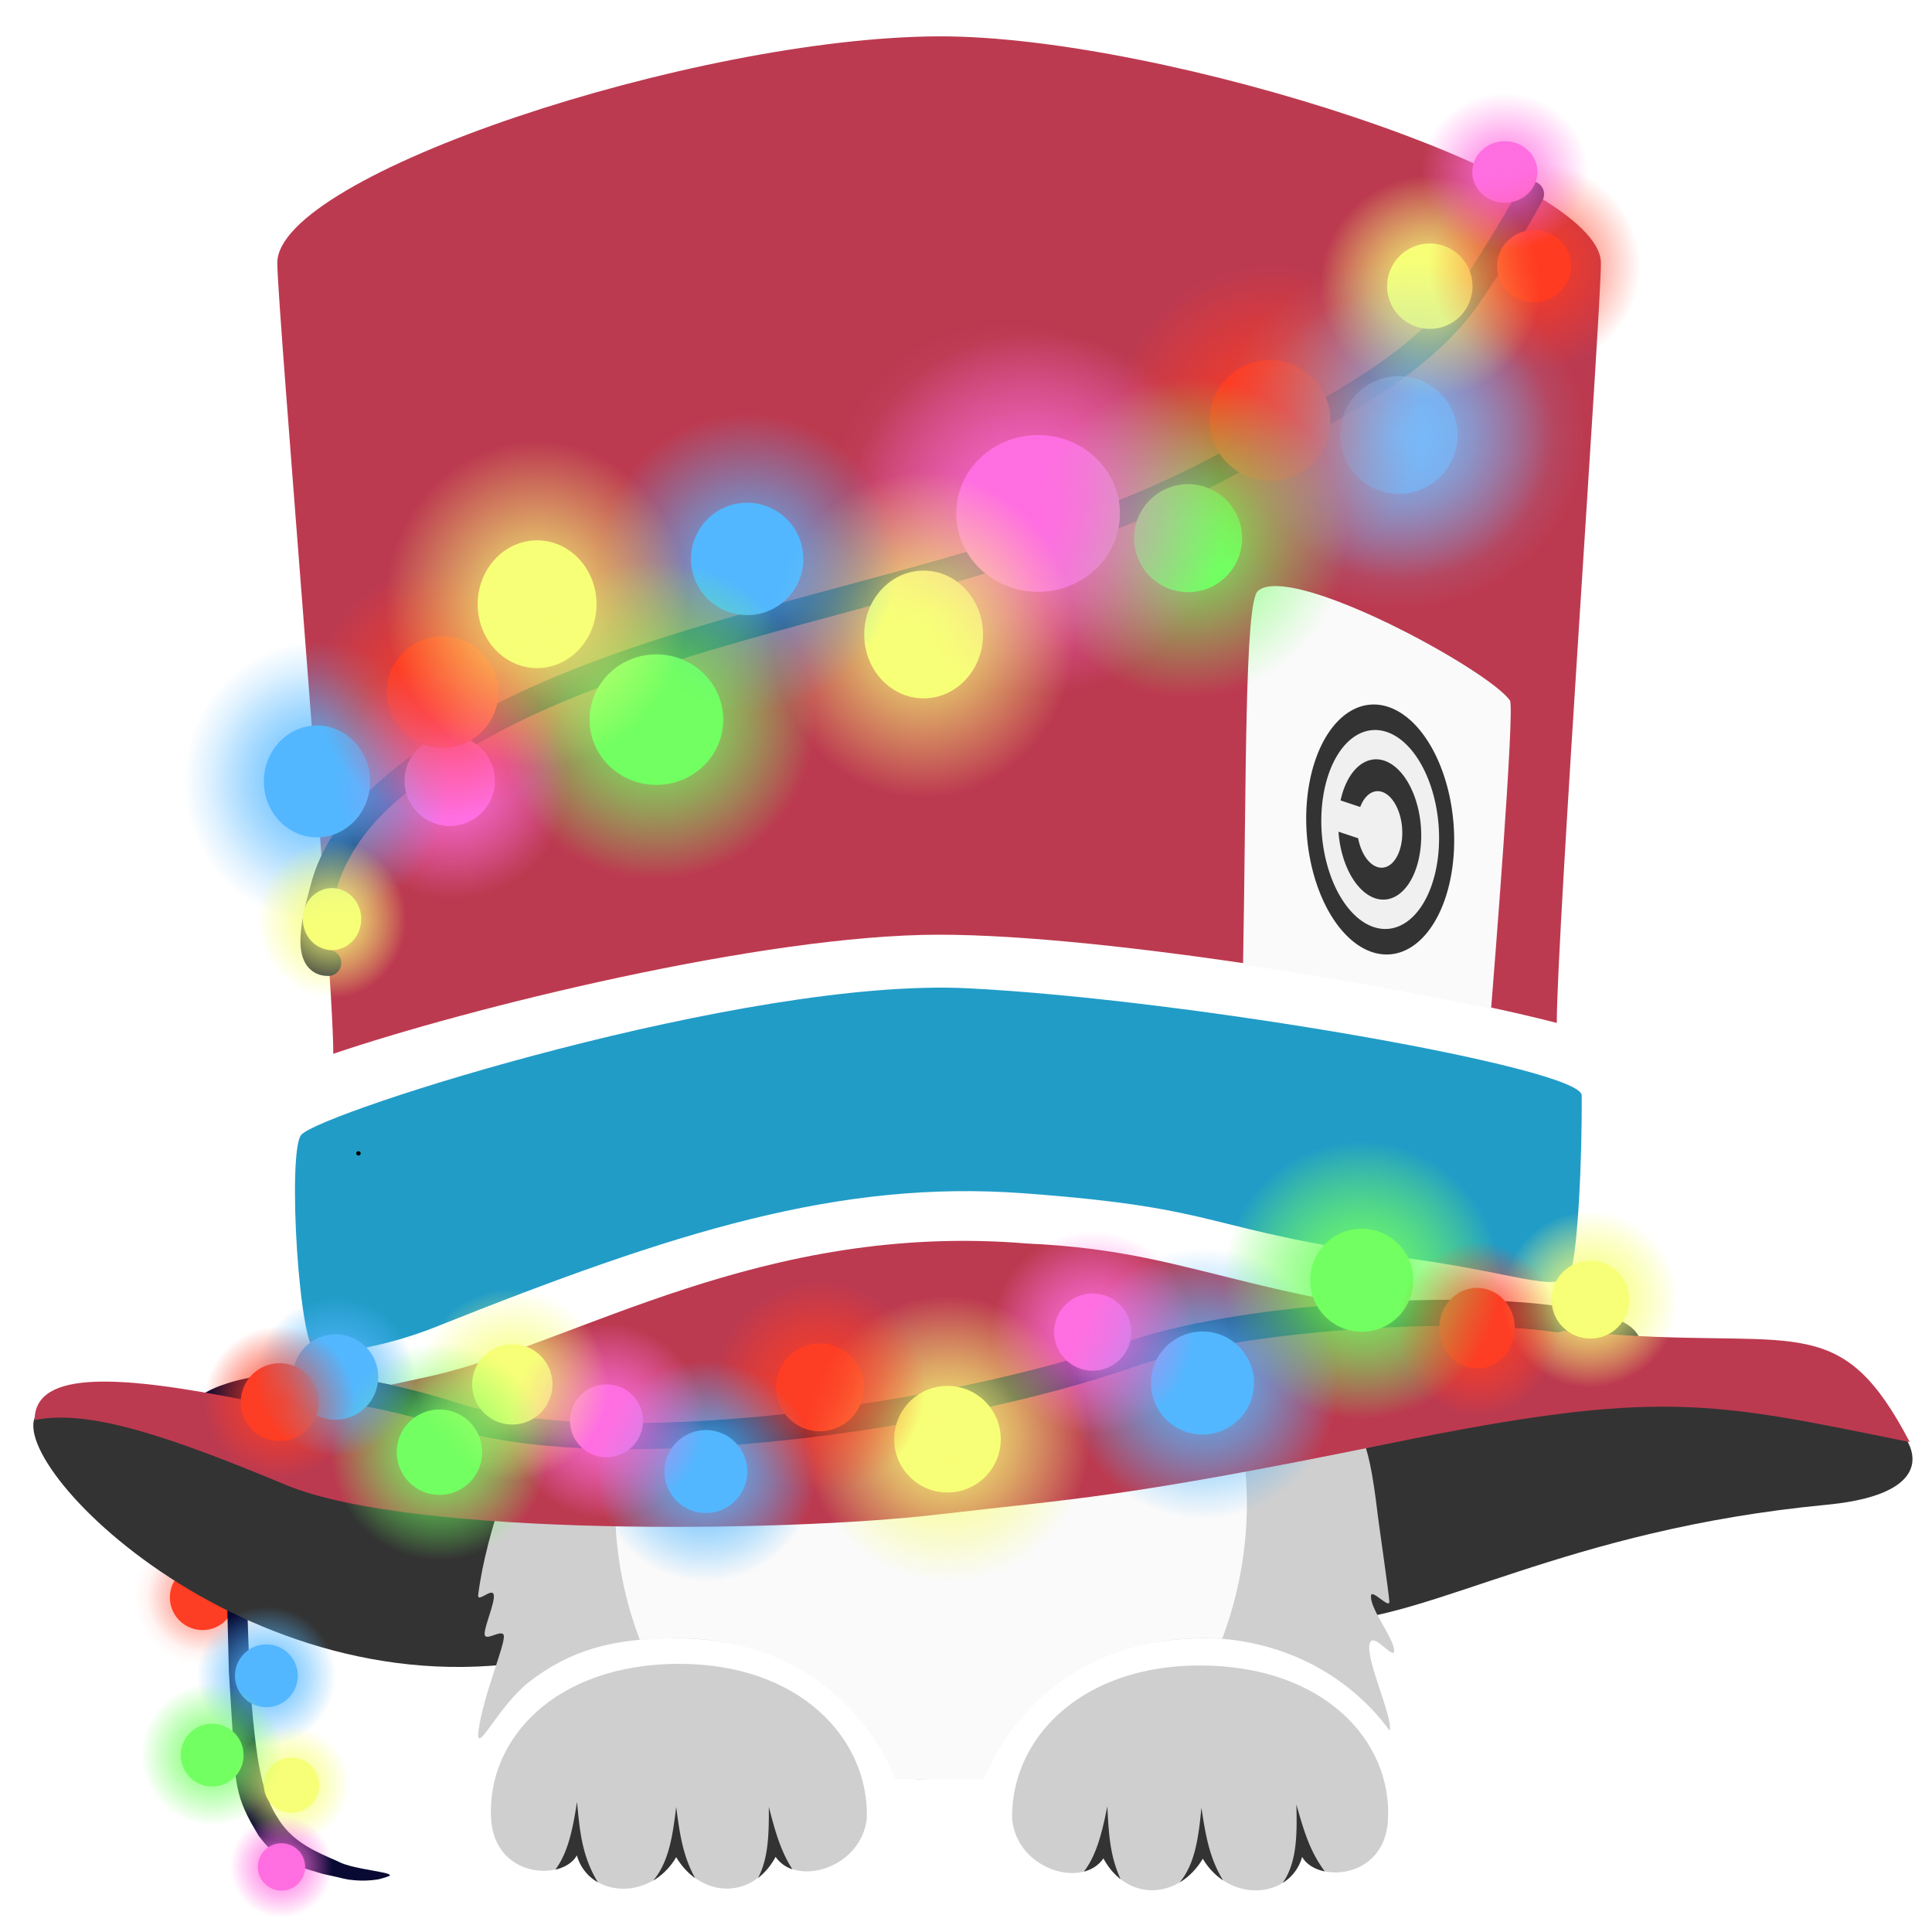 <svg xmlns="http://www.w3.org/2000/svg" xmlns:xlink="http://www.w3.org/1999/xlink" width="437.89" height="437.89" viewBox="0 0 115.86 115.86" xmlns:v="https://vecta.io/nano"><style><![CDATA[.B{fill:#f7ff77}.C{fill:#ff6ee1}.D{fill:#fd3d24}.E{fill:#53b7ff}.F{fill:#72ff61}.G{fill-rule:evenodd}.H{stroke:#080a33}.I{stroke-width:1.565}.J{fill:#cfcfcf}.K{stroke-linecap:round}]]></style><defs><linearGradient id="A" xlink:href="#x"><stop offset="0" stop-color="#ff6ee1"/><stop offset="1" stop-color="#ff6ee1" stop-opacity="0"/></linearGradient><linearGradient id="B" xlink:href="#x"><stop offset="0" stop-color="#fd3d24"/><stop offset="1" stop-color="#fd3d24" stop-opacity="0"/></linearGradient><linearGradient id="C" xlink:href="#x"><stop offset="0" stop-color="#53b7ff"/><stop offset="1" stop-color="#53b7ff" stop-opacity="0"/></linearGradient><linearGradient id="D" xlink:href="#x"><stop offset="0" stop-color="#ff6ee1"/><stop offset="1" stop-color="#ff6ee1" stop-opacity="0"/></linearGradient><linearGradient id="E" xlink:href="#x"><stop offset="0" stop-color="#72ff61"/><stop offset="1" stop-color="#72ff61" stop-opacity="0"/></linearGradient><linearGradient id="F" xlink:href="#x"><stop offset="0" stop-color="#f7ff77"/><stop offset="1" stop-color="#f7ff77" stop-opacity="0"/></linearGradient><linearGradient id="G" xlink:href="#x"><stop offset="0" stop-color="#ff6ee1"/><stop offset="1" stop-color="#ff6ee1" stop-opacity="0"/></linearGradient><linearGradient id="H" xlink:href="#x"><stop offset="0" stop-color="#75bdff"/><stop offset="1" stop-color="#75bdff" stop-opacity="0"/></linearGradient><filter height="1" y="0" width="1" x="0" id="I" color-interpolation-filters="sRGB"><feGaussianBlur stdDeviation="0"/></filter><radialGradient gradientTransform="matrix(2.587,0,0,2.587,-136.036,-27.229)" r="2.561" fy="17.163" fx="85.745" cy="17.163" cx="85.745" id="J" xlink:href="#x"><stop offset="0" stop-color="#f7ff77"/><stop offset="1" stop-color="#f7ff77" stop-opacity="0"/></radialGradient><radialGradient gradientTransform="matrix(1,0,0,0.942,0,1.501)" r="9.238" fy="26.085" fx="83.885" cy="26.085" cx="83.885" id="K" xlink:href="#H"/><radialGradient gradientTransform="matrix(2.871,0,0,2.801,-172.108,-28.748)" r="2.22" fy="15.961" fx="91.996" cy="15.961" cx="91.996" id="L" xlink:href="#x"><stop offset="0" stop-color="#ff3b21"/><stop offset="1" stop-color="#ff3b21" stop-opacity="0"/></radialGradient><radialGradient gradientTransform="matrix(2.567,0,0,2.427,-141.413,-14.716)" r="1.953" fy="10.313" fx="90.244" cy="10.313" cx="90.244" id="M" xlink:href="#x"><stop offset="0" stop-color="#ff6ee1"/><stop offset="1" stop-color="#ff6ee1" stop-opacity="0"/></radialGradient><radialGradient gradientTransform="matrix(3.723,0,0,3.723,-207.423,-68.663)" r="2.486" fy="25.213" fx="76.166" cy="25.213" cx="76.166" id="N" xlink:href="#x"><stop offset="0" stop-color="#ff3b21"/><stop offset="1" stop-color="#ff3b21" stop-opacity="0"/></radialGradient><radialGradient gradientTransform="matrix(2.951,0,0,2.951,-139.019,-62.968)" r="3.239" fy="32.272" fx="71.249" cy="32.272" cx="71.249" id="O" xlink:href="#x"><stop offset="0" stop-color="#72ff61"/><stop offset="1" stop-color="#72ff61" stop-opacity="0"/></radialGradient><radialGradient gradientTransform="matrix(2.786,0,0,2.668,-107.99,-49.139)" r="3.803" fy="29.46" fx="60.469" cy="29.46" cx="60.469" id="P" xlink:href="#G"/><radialGradient gradientTransform="matrix(2.551,0,0,2.743,-85.929,-66.318)" r="3.563" fy="38.049" fx="55.389" cy="38.049" cx="55.389" id="Q" xlink:href="#F"/><radialGradient gradientTransform="matrix(2.944,0,0,2.944,-77.054,-79.096)" r="3.24" fy="41.53" fx="39.549" cy="41.53" cx="39.549" id="R" xlink:href="#E"/><radialGradient gradientTransform="matrix(2.569,0,0,2.569,-42.604,-73.595)" r="2.712" fy="46.921" fx="27.162" cy="46.921" cx="27.162" id="S" xlink:href="#D"/><radialGradient gradientTransform="matrix(3.849,0,0,4.049,-56.006,-149.995)" r="2.072" fy="48.617" fx="19.49" cy="48.617" cx="19.49" id="T" xlink:href="#C"/><radialGradient gradientTransform="matrix(2.545,0,0,2.703,-30.765,-93.851)" r="1.752" fy="55.116" fx="19.909" cy="55.116" cx="19.909" id="U" xlink:href="#x"><stop offset="0" stop-color="#f7ff77"/><stop offset="1" stop-color="#f7ff77" stop-opacity="0"/></radialGradient><radialGradient gradientTransform="matrix(2.684,0,0,2.684,-53.179,-63.673)" r="2.81" fy="39.192" fx="29.705" cy="39.192" cx="29.705" id="V" xlink:href="#x"><stop offset="0" stop-color="#fd3d24"/><stop offset="1" stop-color="#fd3d24" stop-opacity="0"/></radialGradient><radialGradient gradientTransform="matrix(2.266,0,0,2.266,-120.779,-98.697)" r="2.334" fy="77.938" fx="95.376" cy="77.938" cx="95.376" id="W" xlink:href="#x"><stop offset="0" stop-color="#f7ff77"/><stop offset="1" stop-color="#f7ff77" stop-opacity="0"/></radialGradient><radialGradient gradientTransform="matrix(2.151,0,0,2.298,-101.911,-103.361)" r="2.264" fy="79.652" fx="88.575" cy="79.652" cx="88.575" id="X" xlink:href="#x"><stop offset="0" stop-color="#fd3d24"/><stop offset="1" stop-color="#fd3d24" stop-opacity="0"/></radialGradient><radialGradient gradientTransform="matrix(2.694,0,0,2.694,-138.347,-130.067)" r="3.089" fy="76.775" fx="81.662" cy="76.775" cx="81.662" id="Y" xlink:href="#x"><stop offset="0" stop-color="#72ff61"/><stop offset="1" stop-color="#72ff61" stop-opacity="0"/></radialGradient><radialGradient gradientTransform="matrix(2.627,0,0,2.627,-117.3,-134.908)" r="3.089" fy="82.937" fx="72.112" cy="82.937" cx="72.112" id="Z" xlink:href="#x"><stop offset="0" stop-color="#53b7ff"/><stop offset="1" stop-color="#53b7ff" stop-opacity="0"/></radialGradient><radialGradient gradientTransform="matrix(2.626,0,0,2.626,-106.534,-129.872)" r="2.316" fy="79.884" fx="65.529" cy="79.884" cx="65.529" id="a" xlink:href="#x"><stop offset="0" stop-color="#ff6ee1"/><stop offset="1" stop-color="#ff6ee1" stop-opacity="0"/></radialGradient><radialGradient gradientTransform="matrix(2.678,0,0,2.678,-95.359,-144.847)" r="3.196" fy="86.307" fx="56.819" cy="86.307" cx="56.819" id="b" xlink:href="#x"><stop offset="0" stop-color="#f7ff77"/><stop offset="1" stop-color="#f7ff77" stop-opacity="0"/></radialGradient><radialGradient gradientTransform="matrix(2.391,0,0,2.391,-68.377,-115.703)" r="2.637" fy="83.195" fx="49.166" cy="83.195" cx="49.166" id="c" xlink:href="#x"><stop offset="0" stop-color="#fd3d24"/><stop offset="1" stop-color="#fd3d24" stop-opacity="0"/></radialGradient><radialGradient gradientTransform="matrix(2.666,0,0,2.666,-70.531,-147.038)" r="2.486" fy="88.246" fx="42.33" cy="88.246" cx="42.33" id="d" xlink:href="#x"><stop offset="0" stop-color="#53b7ff"/><stop offset="1" stop-color="#53b7ff" stop-opacity="0"/></radialGradient><radialGradient gradientTransform="matrix(2.68,0,0,2.68,-61.099,-143.127)" r="2.185" fy="85.205" fx="36.373" cy="85.205" cx="36.373" id="e" xlink:href="#x"><stop offset="0" stop-color="#ff6ee1"/><stop offset="1" stop-color="#ff6ee1" stop-opacity="0"/></radialGradient><radialGradient gradientTransform="matrix(2.383,0,0,2.383,-42.488,-114.809)" r="2.41" fy="83.019" fx="30.723" cy="83.019" cx="30.723" id="f" xlink:href="#x"><stop offset="0" stop-color="#f7ff77"/><stop offset="1" stop-color="#f7ff77" stop-opacity="0"/></radialGradient><radialGradient gradientTransform="matrix(2.54,0,0,2.54,-40.591,-134.137)" r="2.561" fy="87.086" fx="26.353" cy="87.086" cx="26.353" id="g" xlink:href="#x"><stop offset="0" stop-color="#72ff61"/><stop offset="1" stop-color="#72ff61" stop-opacity="0"/></radialGradient><radialGradient gradientTransform="matrix(1.866,0,0,1.866,-17.425,-71.521)" r="2.561" fy="82.579" fx="20.12" cy="82.579" cx="20.12" id="h" xlink:href="#x"><stop offset="0" stop-color="#53b7ff"/><stop offset="1" stop-color="#53b7ff" stop-opacity="0"/></radialGradient><radialGradient gradientTransform="matrix(1.934,0,0,1.934,-15.672,-78.572)" r="2.335" fy="84.086" fx="16.772" cy="84.086" cx="16.772" id="i" xlink:href="#x"><stop offset="0" stop-color="#fd3d24"/><stop offset="1" stop-color="#fd3d24" stop-opacity="0"/></radialGradient><radialGradient gradientTransform="matrix(2.077,0,0,2.077,-13.085,-103.209)" r="1.958" fy="95.796" fx="12.146" cy="95.796" cx="12.146" id="j" xlink:href="#B"/><radialGradient gradientTransform="matrix(1.089,0,0,1.089,-1.418,-8.924)" r="3.829" fy="100.495" fx="15.974" cy="100.495" cx="15.974" id="k" xlink:href="#x"><stop offset="0" stop-color="#53b7ff"/><stop offset="1" stop-color="#53b7ff" stop-opacity="0"/></radialGradient><radialGradient gradientTransform="matrix(2.262,0,0,2.262,-16.063,-132.87)" r="1.883" fy="105.253" fx="12.724" cy="105.253" cx="12.724" id="l" xlink:href="#x"><stop offset="0" stop-color="#72ff61"/><stop offset="1" stop-color="#72ff61" stop-opacity="0"/></radialGradient><radialGradient gradientTransform="matrix(2.095,0,0,2.095,-19.151,-117.278)" r="1.657" fy="107.057" fx="17.482" cy="107.057" cx="17.482" id="m" xlink:href="#x"><stop offset="0" stop-color="#f7ff77"/><stop offset="1" stop-color="#f7ff77" stop-opacity="0"/></radialGradient><radialGradient gradientTransform="matrix(2.238,0,0,2.238,-20.898,-138.62)" r="1.356" fy="111.958" fx="16.879" cy="111.958" cx="16.879" id="n" xlink:href="#A"/><radialGradient r="1.356" fy="111.958" fx="16.879" cy="111.958" cx="16.879" gradientTransform="matrix(2.343,0,0,2.343,-56.423,-374.256)" id="o" xlink:href="#A"/><radialGradient r="9.238" fy="26.085" fx="83.885" cy="26.085" cx="83.885" gradientTransform="matrix(1.201,0,0,1.132,-16.829,-3.431)" id="p" xlink:href="#H"/><radialGradient r="3.803" fy="29.46" fx="60.469" cy="29.46" cx="60.469" gradientTransform="matrix(2.972,0,0,2.847,-117.488,-53.072)" id="q" xlink:href="#G"/><radialGradient r="9.63" fy="34.079" fx="45.516" cy="34.079" cx="45.516" gradientTransform="matrix(0.929,0,0,0.929,2.548,2.1)" id="r" xlink:href="#x"><stop offset="0" stop-color="#53b7ff"/><stop offset="1" stop-color="#53b7ff" stop-opacity="0"/></radialGradient><radialGradient r="3.24" fy="41.53" fx="39.549" cy="41.53" cx="39.549" gradientTransform="matrix(2.944,0,0,2.944,-77.245,-78.999)" id="s" xlink:href="#E"/><radialGradient r="2.072" fy="48.617" fx="19.49" cy="48.617" cx="19.49" gradientTransform="matrix(3.031,0,0,3.189,-40.074,-108.184)" id="t" xlink:href="#C"/><radialGradient r="3.563" fy="38.049" fx="55.389" cy="38.049" cx="55.389" gradientTransform="matrix(2.551,0,0,2.743,-109.109,-68.133)" id="u" xlink:href="#F"/><radialGradient r="2.712" fy="46.921" fx="27.162" cy="46.921" cx="27.162" gradientTransform="matrix(2.569,0,0,2.569,-42.935,-74.457)" id="v" xlink:href="#D"/><radialGradient r="1.958" fy="95.796" fx="12.146" cy="95.796" cx="12.146" gradientTransform="matrix(1.688,0,0,1.688,-8.359,-65.929)" id="w" xlink:href="#B"/><linearGradient id="x" gradientUnits="userSpaceOnUse"/></defs><g class="G"><circle cy="95.796" cx="12.146" r="3.306" opacity=".539" fill="url(#w)"/><g fill="url(#j)"><circle r="4.068" cy="95.796" cx="12.146" opacity=".292"/><circle r="4.068" cx="12.146" cy="95.796"/></g><circle r="1.958" cy="95.796" cx="12.146" class="D"/></g><path d="M11.501 85.991s-.277-1.323 1.995-2.161c2.381-.878 6.554-1.225 13.661 1.038 9.413 2.997 29.698.173 40.538-3.622 6.123-2.144 18.566-2.892 25.325-2.164 4.56.491 6.532 1.655 2.231 3.515" fill="none" class="H I"/><g class="G"><path d="M13.558 89.288l-.027.212c-.029.513-.002 1.041.001 1.554l.001.868.008.985.184 7.321.376 6.094c.163 1.238.368 1.885.922 2.927l.483.835c.278.361.57.718.903 1 .881.747 1.958.991 2.966 1.296 1.417.298 1.255.324 1.891.377.453.038.91.025 1.361-.044.19-.029.562-.156.562-.156.967-.268-1.987-.392-2.935-.938-1.237-.542-2.526-1.053-3.434-2.341-.268-.427-.383-.576-.601-1.058-.393-.869-.609-1.845-.768-2.824-.293-1.971-.434-3.969-.521-5.972l-.247-7.275-.052-1.824c-.011-.492.017-1.035-.063-1.523-.009-.058-.033-.111-.05-.167l-.96.651z" fill="#080a33"/><path d="M2.747 84.431c-4.28 1.388 10.388 17.705 28.376 15.292-2.693-4.066 14.493-4.546 25.074-4.475 20.867-.576 21.359-1.413 16.642 1.898 2.994.058 1.191.256 6.627.122 6.421-.158 14.357-5.529 30.059-7.027 8.163-.779 4.953-5.059 1.848-6.27-12.835-3.312-92.751 3.105-108.626.459z" fill="#333"/><path d="M79.809 83.067l-48.695 4.072s-1.932 4.497-2.437 8.501c-.066.525.835-.462.933-.003.092.433-.557 1.873-.548 2.352.01.503 1.034-.326 1.147.08.132.472-1.261 3.681-1.513 5.731-.197 1.598 1.174-1.479 3.014-2.917 2.468-1.93 5.045-2.642 8.831-2.642 6.92 0 12.567 3.996 14.408 8.467l2.636-.075c1.893-4.44 7.586-8.392 14.705-8.392 3.656 0 8.139 1.578 11.049 5.546.217-.825-1.573-4.498-1.171-5.303.265-.529 1.399 1.045 1.435.54.051-.709-1.497-2.583-1.381-3.35.058-.382 1.122.848 1.096.364-.026-.479-.632-4.649-.694-5.172-.631-5.345-1.096-4.863-2.816-7.8z" class="J"/><path d="M73.788 83.563l-36.634 3.064a23.18 23.18 0 0 0-.275 3.558c0 2.8.507 5.573 1.49 8.153l2.172-.104c6.92 0 11.322 3.993 13.164 8.464.88-.022 4.412.026 5.292 0 1.893-4.44 6.175-8.464 13.294-8.464.329 0 .662.019.996.048.975-2.563 1.481-5.316 1.487-8.097a23.04 23.04 0 0 0-.985-6.622z" fill="#fafafa"/><path d="M56.302 2.18c-14.599.045-39.673 8.295-39.673 13.587 0 2.646 3.359 42.136 3.359 47.428 7.979-2.709 25.745-7.142 36.329-7.142 10.174 0 29.152 3.244 37.042 5.292 0-5.292 2.656-42.761 2.646-45.578-.019-5.161-26.21-13.629-39.703-13.587zm5.306 72.393c-15.875-1.323-26.963 5.941-35.719 7.938-6.021 1.338-6.615 1.323-11.254 1.437-7.267-1.437-12.559-1.852-12.559 1.209 3.252-.65 7.955.93 15.076 3.896 7.568 3.152 30.082 2.815 38.863 1.794s11.198-.999 27.37-4.296 19.162-2.508 31.139-.071c-4.039-7.729-6.605-5.733-17.249-6.415-22.748-1.457-24.437-4.983-35.668-5.492z" fill="#bc3a50" filter="url(#I)"/><path d="M18.063 68.057c1.145-1.351 26.696-9.455 39.974-8.791 13.213.661 36.802 4.773 36.815 6.42.031 4.058-.249 9.135-.616 10.406-.476 1.649-2.754.338-9.556-.598-12.95-1.782-10.857-3.021-23.301-3.935-11.019-.809-20.842 2.262-35.218 8.004-3 1.198-5.809 1.587-7.139 1.595-1.101.007-1.804-12.103-.959-13.1z" fill="#219cc7"/><path d="M76.599 35.147c-.515-.014-.916.074-1.163.289-.817.712-.689 11.607-.892 22.413 5.441.805 10.779 1.77 14.875 2.658.145-1.806 1.443-18.059 1.13-18.501-1.16-1.638-10.347-6.76-13.95-6.859z" fill="#fafafa"/><g transform="matrix(.009 .003 -.001 .015 78.849 40.924)"><path d="M930 490a440 440 0 1 1-880 0 440 440 0 1 1 880 0" fill="#f0f0f0" stroke="#333" stroke-width="100"/><path fill="#333" d="M219 428h131a150 150 0 1 1 0 125H219a275 275 0 1 0 0-125z"/></g><path d="M60.699 109.129c.337 3.029 4.234 4.133 5.473 2.311 1.404 2.616 4.493 2.484 5.962.018 1.573 2.687 5.234 2.423 5.957-.107.865 1.559 4.929 1.389 5.142-2.178.283-4.741-3.812-9.296-11.283-9.296-2.569 0-4.75.567-6.488 1.513-3.147 1.712-4.843 4.665-4.763 7.74z" class="J"/><path d="M77.741 108.209c.059 1.968.002 3.509-.813 4.703.539-.339.961-.862 1.16-1.558.247.445.755.748 1.36.872-.902-1.205-1.259-2.44-1.707-4.017zm-11.335.114c-.326 1.636-.665 2.954-1.407 3.915.477-.125.892-.386 1.171-.796.283.528.636.942 1.029 1.249-.637-1.404-.71-2.704-.793-4.369zm5.64.087c-.175 1.905-.412 3.394-1.3 4.474.53-.318 1.01-.794 1.385-1.423a3.94 3.94 0 0 0 1.215 1.302c-.826-1.362-1.037-2.668-1.3-4.353z" fill="#333"/><path d="M51.985 109.031c-.337 3.029-4.234 4.133-5.473 2.311-1.404 2.616-4.493 2.484-5.962.018-1.573 2.687-5.234 2.423-5.957-.107-.864 1.559-4.929 1.389-5.142-2.178-.283-4.741 3.812-9.296 11.283-9.296 7.221 0 11.375 4.479 11.251 9.252z" class="J"/><path d="M34.602 108.061c-.262 1.697-.553 3.058-1.298 4.059.573-.133 1.053-.43 1.29-.857.211.738.672 1.281 1.258 1.616-.938-1.563-1.076-2.964-1.249-4.818zm11.503.297c.017 1.743-.052 3.148-.649 4.264.404-.309.766-.731 1.056-1.271a1.95 1.95 0 0 0 1.006.746c-.722-1.125-1.032-2.288-1.413-3.739zm-5.556.001c-.217 1.884-.485 3.36-1.378 4.417.531-.314 1.013-.778 1.38-1.406.316.53.706.952 1.139 1.262-.743-1.341-.921-2.627-1.141-4.273z" fill="#333"/></g><g stroke="#000" stroke-width=".265"><path d="M16.928 19.12z" fill="none"/><circle r=".001" cy="69.166" cx="21.496" fill="#214478"/></g><path d="M17.019 83.174c.843-.039 1.79-.017 2.852.088 1.995.197 4.398.686 7.286 1.605 9.413 2.997 29.698.173 40.538-3.622 6.448-2.258 19.258-3.066 25.704-2.133" fill="none" class="H I K"/><ellipse ry="10.147" rx="10.595" cy="29.46" cx="60.469" opacity=".356" fill="url(#P)" class="G"/><path d="M19.684 57.744c-1.637.04-.55-3.479-.291-4.489.528-2.058 1.889-3.968 3.295-5.281 11.708-10.932 34.318-11.36 50.215-19.782 5.359-2.839 11.764-5.702 15.026-10.259.693-.968 1.239-1.846 1.716-2.61 1.638-2.624 2.167-3.682 2.167-3.682" fill="none" class="H I K"/><g class="G"><circle r="3.196" cy="86.307" cx="56.819" class="B"/><circle r="2.637" cy="83.195" cx="49.166" class="D"/><circle r="2.486" cy="88.246" cx="42.33" class="E"/><circle r="2.185" cy="85.205" cx="36.373" class="C"/><circle r="2.561" cy="87.086" cx="26.353" class="F"/><circle r="2.41" cy="83.019" cx="30.723" class="B"/><g class="E"><circle r="2.561" cy="82.579" cx="20.12"/><circle r="1.883" cy="100.495" cx="15.974"/></g><circle r="1.883" cy="105.253" cx="12.724" class="F"/><circle r="1.42" transform="scale(-1)" cy="-111.958" cx="-16.879" class="C"/><circle r="1.657" cy="107.057" cx="17.482" class="B"/><circle r="2.316" cy="79.884" cx="65.529" class="C"/><circle r="3.089" cy="82.937" cx="72.112" class="E"/><circle r="3.089" cy="76.775" cx="81.662" class="F"/><circle r="2.334" cy="77.938" cx="95.376" class="B"/><ellipse ry="2.419" rx="2.264" cy="79.652" cx="88.575" class="D"/><circle r="2.712" cy="46.824" cx="26.971" class="C"/><circle r="3.347" cy="41.504" cx="26.538" class="D"/><ellipse ry="3.914" rx="4.008" cy="43.156" cx="39.364" class="F"/><circle r="3.369" cy="33.519" cx="44.806" class="E"/><ellipse ry="3.83" rx="3.563" cy="38.049" cx="55.389" class="B"/><ellipse ry="4.702" rx="4.91" cy="30.791" cx="62.252" class="C"/><circle r="3.239" cy="32.272" cx="71.249" class="F"/><circle r="3.621" cy="25.213" cx="76.166" fill="#ff3b21"/><ellipse ry="8.707" rx="9.238" cx="83.885" cy="26.085" fill="url(#K)"/><circle r="3.527" cy="26.085" cx="83.885" opacity=".563" fill="#75bdff"/><circle r="2.561" cy="17.163" cx="85.745" class="B"/><ellipse ry="3.352" rx="3.186" cx="19.009" cy="46.862" class="E"/><ellipse cy="55.116" cx="19.909" rx="1.752" ry="1.86" class="B"/><ellipse ry="2.166" rx="2.22" cx="91.996" cy="15.961" fill="#ff3b21"/><ellipse cy="10.313" cx="90.244" rx="1.953" ry="1.846" class="C"/><circle r="2.335" cy="84.086" cx="16.772" class="D"/><circle r="6.624" cx="85.745" cy="17.163" fill="url(#J)"/><ellipse cy="15.961" cx="91.996" rx="6.372" ry="6.217" fill="url(#L)"/><ellipse ry="4.74" rx="5.013" cx="90.244" cy="10.313" fill="url(#M)"/><circle r="9.255" cx="76.166" cy="25.213" fill="url(#N)"/><circle r="9.558" cx="71.249" cy="32.272" fill="url(#O)"/><ellipse cx="62.252" cy="30.791" rx="11.305" ry="10.826" fill="url(#q)"/><ellipse cx="55.389" cy="38.049" rx="9.09" ry="9.772" fill="url(#Q)"/><circle r="8.945" cy="33.756" cx="44.828" fill="url(#r)"/><circle r="9.537" cx="39.364" cy="43.156" fill="url(#R)"/><circle r="6.965" cx="27.162" cy="46.921" fill="url(#S)"/><ellipse cy="46.862" cx="19.009" rx="7.974" ry="8.389" fill="url(#T)"/><ellipse ry="4.735" rx="4.459" cx="19.909" cy="55.116" fill="url(#U)"/><circle r="7.541" cx="26.538" cy="41.504" fill="url(#V)"/><circle r="5.289" cx="95.376" cy="77.938" fill="url(#W)"/><ellipse cx="88.575" cy="79.652" rx="4.87" ry="5.203" fill="url(#X)"/><circle r="8.322" cx="81.662" cy="76.775" fill="url(#Y)"/><circle r="8.114" cx="72.112" cy="82.937" fill="url(#Z)"/><circle r="6.082" cx="65.529" cy="79.884" fill="url(#a)"/><circle r="8.559" cx="56.819" cy="86.307" fill="url(#b)"/><circle r="6.304" cx="49.166" cy="83.195" fill="url(#c)"/><circle r="6.629" cx="42.33" cy="88.246" fill="url(#d)"/><circle r="5.855" cx="36.373" cy="85.205" fill="url(#e)"/><circle r="5.743" cx="30.723" cy="83.019" fill="url(#f)"/><circle r="6.505" cx="26.353" cy="87.086" fill="url(#g)"/><circle r="4.779" cx="20.12" cy="82.579" fill="url(#h)"/><circle r="4.517" cx="16.772" cy="84.086" fill="url(#i)"/><circle r="4.169" cx="15.974" cy="100.495" fill="url(#k)"/><circle r="4.26" cx="12.724" cy="105.253" fill="url(#l)"/><circle r="3.472" cx="17.482" cy="107.057" fill="url(#m)"/><circle r="3.035" cx="16.879" cy="111.958" fill="url(#n)"/><circle r="3.177" transform="scale(-1)" cy="-111.958" cx="-16.879" opacity=".264" fill="url(#o)"/><circle r="6.624" cy="17.163" cx="85.745" opacity=".323" fill="url(#J)"/><ellipse cy="26.085" cx="83.885" rx="11.092" ry="10.454" opacity=".563" fill="url(#p)"/><circle r="6.965" cy="46.059" cx="26.831" opacity=".254" fill="url(#v)"/><ellipse cy="55.116" cx="19.909" rx="4.459" ry="4.735" opacity=".273" fill="url(#U)"/><circle r="3.472" cy="107.057" cx="17.482" opacity=".257" fill="url(#m)"/><circle r="4.26" cy="105.253" cx="12.724" opacity=".233" fill="url(#l)"/><circle r="4.169" cy="100.495" cx="15.974" opacity=".278" fill="url(#k)"/><circle r="4.517" cy="84.086" cx="16.772" opacity=".278" fill="url(#i)"/><circle r="5.743" cy="83.019" cx="30.723" opacity=".219" fill="url(#f)"/><circle r="6.505" cy="87.086" cx="26.353" opacity=".297" fill="url(#g)"/><circle r="4.779" cy="82.579" cx="20.12" opacity=".349" fill="url(#h)"/><circle r="5.855" cy="85.205" cx="36.373" opacity=".302" fill="url(#e)"/><circle r="6.629" cy="88.246" cx="42.33" opacity=".304" fill="url(#d)"/><circle r="6.304" cy="83.195" cx="49.166" opacity=".29" fill="url(#c)"/><circle r="8.559" cy="86.307" cx="56.819" opacity=".257" fill="url(#b)"/><circle r="6.082" cy="79.884" cx="65.529" opacity=".292" fill="url(#a)"/><circle r="8.114" cy="82.937" cx="72.112" opacity=".359" fill="url(#Z)"/><circle r="8.322" cy="76.775" cx="81.662" opacity=".539" fill="url(#Y)"/><circle cy="43.253" cx="39.174" r="9.537" opacity=".302" fill="url(#s)"/><ellipse ry="6.607" rx="6.28" cx="19.009" cy="46.862" opacity=".309" fill="url(#t)"/><ellipse cx="32.209" cy="36.234" rx="3.563" ry="3.83" class="B"/><ellipse ry="9.772" rx="9.09" cy="36.234" cx="32.209" fill="url(#u)"/><circle cy="77.938" cx="95.376" r="5.289" opacity=".451" fill="url(#W)"/><ellipse ry="5.203" rx="4.87" cy="79.652" cx="88.575" opacity=".468" fill="url(#X)"/></g></svg>